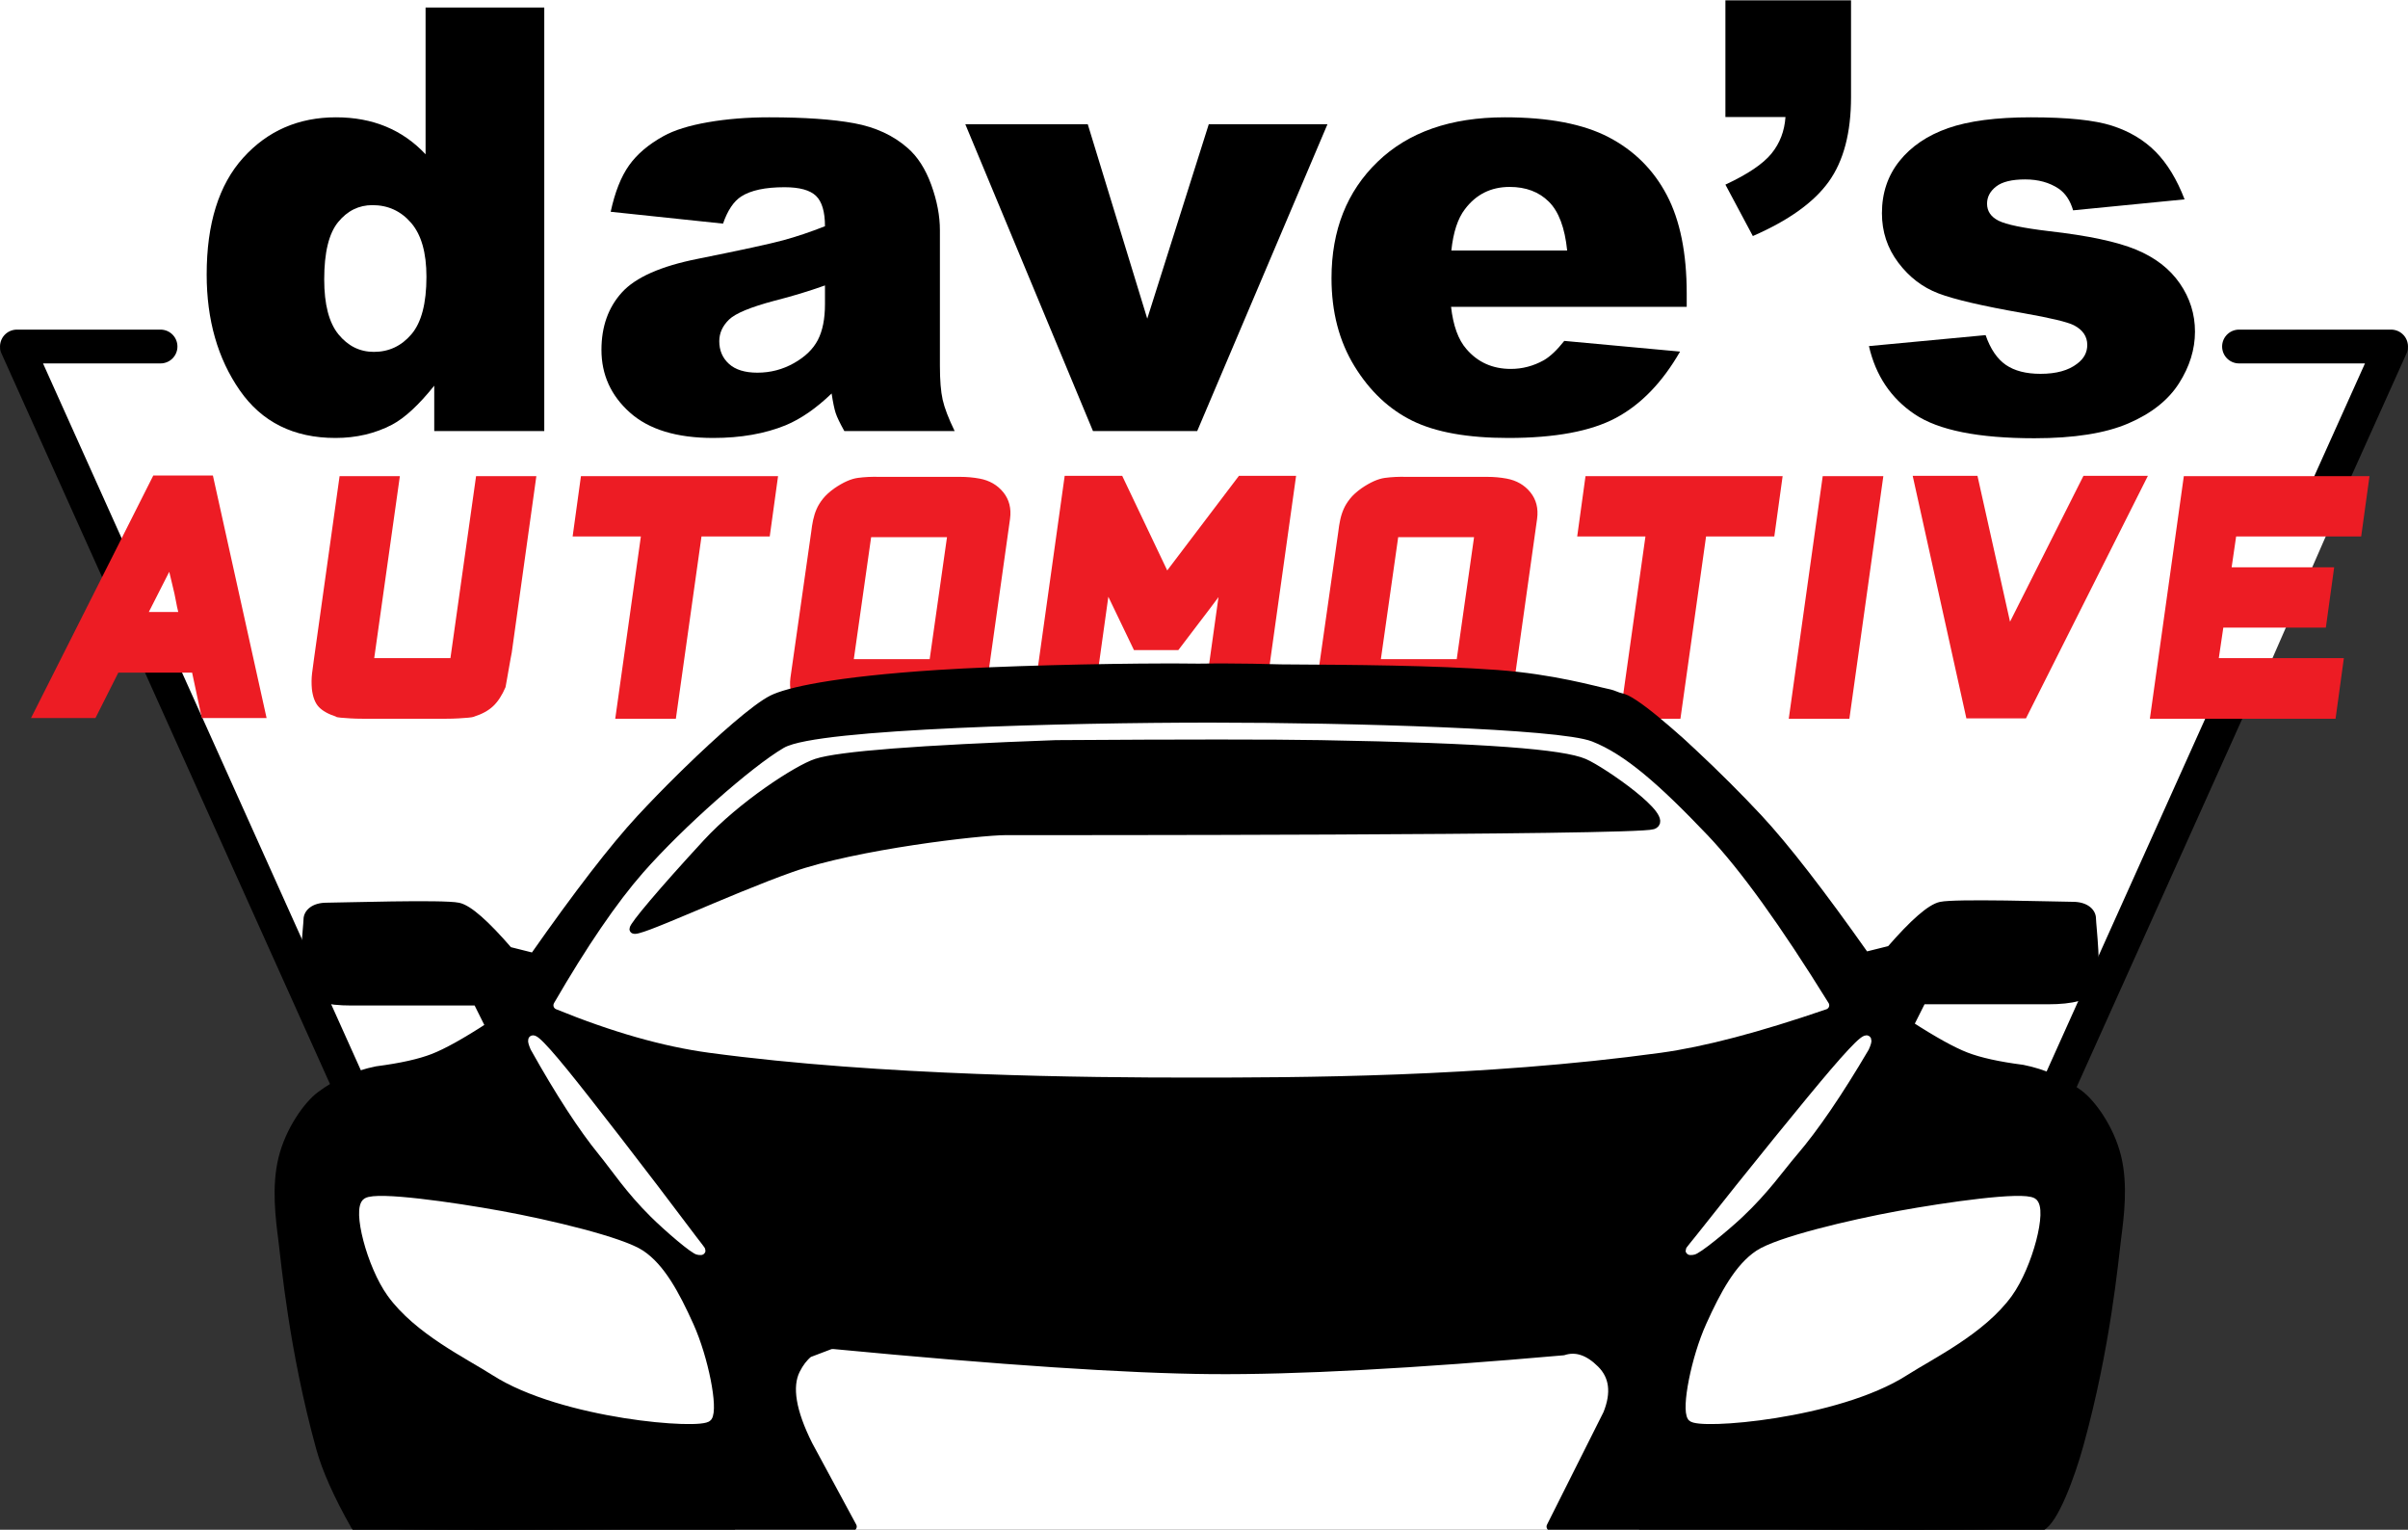<?xml version="1.0" encoding="UTF-8"?>
<svg width="285px" height="181px" viewBox="0 0 285 181" version="1.1" xmlns="http://www.w3.org/2000/svg" xmlns:xlink="http://www.w3.org/1999/xlink">
    <rect x="0" y="0" width="285" height="181" fill="#333333" stroke="none"/>
    <title>Dave's Logo 2</title>
    <g id="Dave's-Logo-2" stroke="none" stroke-width="1" fill="none" fill-rule="evenodd">
        <g id="Group-2">
            <path d="M284.5,0.5 L284.5,40.882 L284.191,41.5 L0.809,41.5 L0.5,40.882 L0.5,0.5 L284.5,0.5 Z" id="Rectangle" stroke="#FFFFFF" fill="#FFFFFF"></path>
            <polyline id="Path" stroke="#000000" stroke-width="4" fill="#FFFFFF" stroke-linecap="round" stroke-linejoin="round" points="265 41 283 41 236 145.5 49 145.5 2 41 19 41"></polyline>
            <rect id="Rectangle" stroke="#FFFFFF" fill="#FFFFFF" x="87.5" y="145.5" width="106" height="35"></rect>
            <polygon id="Path-7" fill="#FFFFFF" points="266.5 83.5 277 59.5 271.5 59.5 261 81.5"></polygon>
            <rect id="Rectangle" fill="#FFFFFF" x="13" y="68" width="14" height="11"></rect>
            <g id="dave’s" transform="translate(24.461, 0.038)" fill="#000000" fill-rule="nonzero">
                <path d="M39.956,0.854 L39.956,50.962 L26.934,50.962 L26.934,45.596 C25.111,47.874 23.447,49.412 21.943,50.21 C19.938,51.258 17.705,51.782 15.244,51.782 C10.299,51.782 6.523,49.902 3.914,46.143 C1.305,42.383 0,37.814 0,32.437 C0,26.421 1.441,21.818 4.324,18.628 C7.206,15.438 10.869,13.843 15.312,13.843 C17.477,13.843 19.443,14.207 21.208,14.937 C22.974,15.666 24.541,16.759 25.908,18.218 L25.908,0.854 L39.956,0.854 Z M26.011,32.71 C26.011,29.862 25.407,27.737 24.199,26.335 C22.992,24.934 21.465,24.233 19.619,24.233 C18.001,24.233 16.646,24.906 15.552,26.25 C14.458,27.594 13.911,29.85 13.911,33.018 C13.911,35.98 14.475,38.15 15.603,39.529 C16.731,40.907 18.127,41.597 19.79,41.597 C21.567,41.597 23.049,40.902 24.233,39.512 C25.418,38.122 26.011,35.854 26.011,32.71 Z" id="Shape"></path>
                <path d="M61.113,26.421 L47.817,25.02 C48.319,22.695 49.042,20.867 49.988,19.534 C50.933,18.201 52.295,17.044 54.072,16.064 C55.348,15.358 57.103,14.811 59.336,14.424 C61.569,14.036 63.984,13.843 66.582,13.843 C70.752,13.843 74.102,14.076 76.631,14.543 C79.16,15.011 81.268,15.985 82.954,17.466 C84.139,18.491 85.073,19.944 85.757,21.824 C86.44,23.704 86.782,25.498 86.782,27.207 L86.782,43.237 C86.782,44.946 86.89,46.285 87.107,47.253 C87.323,48.222 87.796,49.458 88.525,50.962 L75.469,50.962 C74.945,50.028 74.603,49.316 74.443,48.826 C74.284,48.336 74.124,47.567 73.965,46.519 C72.142,48.273 70.33,49.526 68.53,50.278 C66.069,51.281 63.21,51.782 59.951,51.782 C55.622,51.782 52.335,50.78 50.09,48.774 C47.846,46.769 46.724,44.297 46.724,41.357 C46.724,38.6 47.533,36.333 49.15,34.556 C50.768,32.778 53.753,31.457 58.105,30.591 C63.324,29.543 66.707,28.808 68.257,28.386 C69.806,27.965 71.447,27.412 73.179,26.729 C73.179,25.02 72.826,23.823 72.119,23.14 C71.413,22.456 70.171,22.114 68.394,22.114 C66.115,22.114 64.406,22.479 63.267,23.208 C62.378,23.778 61.66,24.849 61.113,26.421 Z M73.179,33.735 C71.265,34.419 69.271,35.023 67.197,35.547 C64.372,36.299 62.583,37.039 61.831,37.769 C61.056,38.521 60.669,39.375 60.669,40.332 C60.669,41.426 61.051,42.32 61.814,43.015 C62.577,43.71 63.7,44.058 65.181,44.058 C66.73,44.058 68.171,43.682 69.504,42.93 C70.837,42.178 71.783,41.261 72.341,40.178 C72.9,39.096 73.179,37.689 73.179,35.957 L73.179,33.735 Z" id="Shape"></path>
                <polygon id="Path" points="89.79 14.663 104.282 14.663 111.323 37.666 118.604 14.663 132.651 14.663 117.236 50.962 104.897 50.962"></polygon>
                <path d="M175.171,36.265 L147.28,36.265 C147.531,38.498 148.135,40.161 149.092,41.255 C150.436,42.827 152.191,43.613 154.355,43.613 C155.723,43.613 157.021,43.271 158.252,42.588 C159.004,42.155 159.813,41.392 160.679,40.298 L174.385,41.562 C172.288,45.208 169.759,47.823 166.797,49.407 C163.835,50.99 159.585,51.782 154.048,51.782 C149.24,51.782 145.457,51.104 142.7,49.749 C139.943,48.393 137.659,46.239 135.847,43.289 C134.036,40.338 133.13,36.868 133.13,32.881 C133.13,27.207 134.947,22.616 138.582,19.106 C142.216,15.597 147.235,13.843 153.638,13.843 C158.833,13.843 162.935,14.629 165.942,16.201 C168.95,17.773 171.24,20.052 172.812,23.037 C174.385,26.022 175.171,29.907 175.171,34.692 L175.171,36.265 Z M161.021,29.6 C160.747,26.911 160.024,24.985 158.85,23.823 C157.677,22.661 156.133,22.08 154.219,22.08 C152.008,22.08 150.243,22.957 148.921,24.712 C148.078,25.806 147.542,27.435 147.314,29.6 L161.021,29.6 Z" id="Shape"></path>
                <path d="M179.751,0 L194.619,0 L194.619,11.45 C194.619,15.666 193.742,18.998 191.987,21.448 C190.233,23.897 187.236,26.045 182.998,27.891 L179.751,21.807 C182.394,20.576 184.211,19.351 185.203,18.132 C186.194,16.913 186.746,15.472 186.86,13.809 L179.751,13.809 L179.751,0 Z" id="Path"></path>
                <path d="M196.738,40.913 L210.547,39.614 C211.117,41.255 211.914,42.428 212.939,43.135 C213.965,43.841 215.332,44.194 217.041,44.194 C218.91,44.194 220.356,43.796 221.382,42.998 C222.179,42.406 222.578,41.665 222.578,40.776 C222.578,39.774 222.054,38.999 221.006,38.452 C220.254,38.065 218.26,37.586 215.024,37.017 C210.194,36.174 206.838,35.393 204.958,34.675 C203.079,33.958 201.495,32.744 200.208,31.035 C198.92,29.326 198.276,27.378 198.276,25.19 C198.276,22.798 198.971,20.736 200.361,19.004 C201.751,17.272 203.665,15.979 206.104,15.125 C208.542,14.27 211.812,13.843 215.913,13.843 C220.243,13.843 223.438,14.173 225.5,14.834 C227.563,15.495 229.283,16.52 230.662,17.91 C232.04,19.3 233.185,21.18 234.097,23.55 L220.903,24.849 C220.562,23.687 219.992,22.832 219.194,22.285 C218.101,21.556 216.779,21.191 215.229,21.191 C213.657,21.191 212.512,21.471 211.794,22.029 C211.077,22.587 210.718,23.265 210.718,24.062 C210.718,24.951 211.174,25.623 212.085,26.079 C212.996,26.535 214.979,26.945 218.032,27.31 C222.658,27.834 226.099,28.563 228.354,29.497 C230.61,30.431 232.336,31.764 233.533,33.496 C234.729,35.228 235.327,37.131 235.327,39.204 C235.327,41.3 234.695,43.34 233.43,45.322 C232.166,47.305 230.172,48.883 227.449,50.056 C224.726,51.23 221.017,51.816 216.323,51.816 C209.692,51.816 204.97,50.871 202.156,48.979 C199.342,47.088 197.536,44.399 196.738,40.913 Z" id="Path"></path>
            </g>
            <g id="AUTOMOTIVE" transform="translate(3.672, 56.259)" fill="#ED1C24" fill-rule="nonzero">
                <path d="M21.525,0 L27.88,28.7 L20.213,28.7 L19.065,23.329 L10.332,23.329 L7.626,28.7 L0,28.7 L14.473,0 L21.525,0 Z M17.425,16.154 C17.316,15.717 17.234,15.334 17.179,15.006 C17.124,14.678 17.056,14.336 16.974,13.981 C16.892,13.626 16.803,13.25 16.707,12.854 C16.612,12.457 16.496,11.972 16.359,11.398 L13.94,16.154 L17.425,16.154 Z" id="Shape"></path>
                <path d="M43.654,0.082 L40.62,21.607 L49.64,21.607 L52.674,0.082 L59.808,0.082 L56.897,20.951 C56.869,21.06 56.822,21.313 56.753,21.709 C56.685,22.106 56.61,22.529 56.528,22.98 C56.446,23.431 56.371,23.862 56.302,24.272 C56.234,24.682 56.186,24.942 56.159,25.051 C55.749,26.008 55.264,26.753 54.703,27.285 C54.143,27.819 53.384,28.235 52.428,28.536 L52.469,28.536 C52.305,28.591 52.066,28.632 51.751,28.659 C51.437,28.686 51.054,28.714 50.603,28.741 C50.152,28.768 49.667,28.782 49.148,28.782 C48.628,28.782 48.109,28.782 47.59,28.782 L40.702,28.782 C40.21,28.782 39.711,28.782 39.205,28.782 C38.7,28.782 38.228,28.768 37.791,28.741 C37.353,28.714 36.978,28.686 36.663,28.659 C36.349,28.632 36.151,28.591 36.069,28.536 L36.11,28.536 C35.18,28.235 34.497,27.853 34.06,27.388 C33.622,26.923 33.349,26.213 33.24,25.256 C33.185,24.627 33.192,24.019 33.26,23.431 C33.329,22.844 33.404,22.277 33.486,21.73 L36.52,0.082 L43.654,0.082 Z" id="Path"></path>
                <polygon id="Path" points="88.415 0.082 87.431 7.216 79.354 7.216 76.32 28.782 69.145 28.782 72.179 7.216 64.102 7.216 65.086 0.082"></polygon>
                <path d="M113.413,22.632 C113.359,23.097 113.297,23.541 113.229,23.965 C113.161,24.388 113.038,24.798 112.86,25.195 C112.682,25.591 112.436,25.994 112.122,26.404 C111.808,26.814 111.377,27.224 110.83,27.634 C109.846,28.317 108.931,28.707 108.083,28.802 C107.236,28.898 106.402,28.932 105.582,28.905 C105.418,28.905 105.261,28.898 105.111,28.884 C104.961,28.871 104.803,28.864 104.639,28.864 C104.175,28.864 103.703,28.871 103.225,28.884 C102.747,28.898 102.275,28.905 101.81,28.905 L96.644,28.905 C96.098,28.905 95.572,28.891 95.066,28.864 C94.56,28.837 94.048,28.782 93.528,28.7 C92.326,28.509 91.376,27.983 90.679,27.122 C89.982,26.261 89.715,25.201 89.879,23.944 L92.339,6.683 C92.394,6.191 92.469,5.72 92.565,5.269 C92.661,4.817 92.797,4.387 92.975,3.977 C93.153,3.567 93.405,3.157 93.733,2.747 C94.061,2.337 94.512,1.927 95.086,1.517 C96.125,0.806 97.048,0.396 97.854,0.287 C98.66,0.178 99.514,0.137 100.416,0.164 L107.632,0.164 C108.398,0.164 109.177,0.164 109.969,0.164 C110.762,0.164 111.527,0.232 112.265,0.369 C113.441,0.588 114.377,1.127 115.074,1.988 C115.771,2.849 116.037,3.895 115.873,5.125 L113.413,22.632 Z M106.361,21.73 L108.411,7.298 L99.432,7.298 L97.382,21.73 L106.361,21.73 Z" id="Shape"></path>
                <path d="M149.728,0.041 L145.71,28.741 L138.535,28.741 L140.544,14.391 C139.752,15.457 138.945,16.523 138.125,17.589 C137.305,18.655 136.526,19.68 135.788,20.664 L130.54,20.664 L127.506,14.35 L125.497,28.741 L118.322,28.741 L122.34,0.041 L129.146,0.041 L134.476,11.234 L142.963,0.041 L149.728,0.041 Z" id="Path"></path>
                <path d="M175.793,22.632 C175.738,23.097 175.677,23.541 175.609,23.965 C175.54,24.388 175.417,24.798 175.24,25.195 C175.062,25.591 174.816,25.994 174.502,26.404 C174.187,26.814 173.757,27.224 173.21,27.634 C172.226,28.317 171.31,28.707 170.463,28.802 C169.616,28.898 168.782,28.932 167.962,28.905 C167.798,28.905 167.641,28.898 167.491,28.884 C167.34,28.871 167.183,28.864 167.019,28.864 C166.554,28.864 166.083,28.871 165.605,28.884 C165.126,28.898 164.655,28.905 164.19,28.905 L159.024,28.905 C158.477,28.905 157.951,28.891 157.446,28.864 C156.94,28.837 156.427,28.782 155.908,28.7 C154.705,28.509 153.756,27.983 153.059,27.122 C152.362,26.261 152.095,25.201 152.259,23.944 L154.719,6.683 C154.774,6.191 154.849,5.72 154.945,5.269 C155.04,4.817 155.177,4.387 155.355,3.977 C155.532,3.567 155.785,3.157 156.113,2.747 C156.441,2.337 156.892,1.927 157.466,1.517 C158.505,0.806 159.427,0.396 160.234,0.287 C161.04,0.178 161.894,0.137 162.796,0.164 L170.012,0.164 C170.777,0.164 171.556,0.164 172.349,0.164 C173.142,0.164 173.907,0.232 174.645,0.369 C175.82,0.588 176.757,1.127 177.454,1.988 C178.151,2.849 178.417,3.895 178.253,5.125 L175.793,22.632 Z M168.741,21.73 L170.791,7.298 L161.812,7.298 L159.762,21.73 L168.741,21.73 Z" id="Shape"></path>
                <polygon id="Path" points="207.311 0.082 206.327 7.216 198.25 7.216 195.216 28.782 188.041 28.782 191.075 7.216 182.998 7.216 183.982 0.082"></polygon>
                <polygon id="Path" points="219.231 0.082 215.213 28.782 208.038 28.782 212.056 0.082"></polygon>
                <polygon id="Path" points="250.544 0.041 236.112 28.741 229.06 28.741 222.705 0.041 230.372 0.041 234.226 17.302 242.918 0.041"></polygon>
                <polygon id="Path" points="273.738 21.607 272.754 28.782 250.778 28.782 254.796 0.082 276.772 0.082 275.788 7.216 260.987 7.216 260.454 10.865 272.59 10.865 271.606 17.999 259.47 17.999 258.937 21.607"></polygon>
            </g>
            <g id="Group" transform="translate(33, 79)">
                <path d="M108.849,0.022 C109.522,0.009 110.218,0.003 110.933,0.001 L112.021,0.001 C114.099,0.006 116.324,0.044 118.636,0.11 C127.189,0.16 136.695,0.224 144.148,0.768 C150.849,1.257 155.78,2.71 157.23,3.001 C157.627,3.08 158.057,3.221 158.513,3.417 C158.952,3.525 159.277,3.629 159.476,3.728 C160.596,4.286 162.412,5.694 164.495,7.506 C165.438,8.309 166.405,9.185 167.375,10.105 C170.097,12.639 172.933,15.479 175.111,17.82 C178.284,21.23 182.503,26.669 187.768,34.137 L190.746,33.395 C193.525,30.198 195.51,28.467 196.703,28.204 C197.546,28.017 200.741,28.006 204.038,28.047 L204.83,28.058 C208.261,28.108 211.607,28.204 212.337,28.204 C213.826,28.204 214.571,28.945 214.571,29.687 C214.571,30.429 215.316,36.362 214.571,37.845 C214.075,38.834 212.337,39.329 209.359,39.329 L194.469,39.329 L192.98,42.295 C195.85,44.149 198.084,45.385 199.681,46.004 C201.277,46.622 203.511,47.117 206.381,47.487 C208.863,47.982 211.097,48.97 213.082,50.454 C214.575,51.569 216.722,54.521 217.549,57.87 C218.372,61.203 217.88,64.93 217.549,67.512 C217.215,70.121 216.313,80.332 213.082,91.987 C212.038,95.755 210.104,100.887 208.615,101.629 C208.138,101.866 203.431,101.99 194.492,101.999 L192.169,101.999 C182.524,101.99 168.649,101.866 150.542,101.629 L157.243,88.279 C158.236,85.807 157.987,83.829 156.498,82.346 C155.009,80.862 153.52,80.368 152.031,80.862 C134.209,82.431 120.311,83.173 110.338,83.087 C100.365,83.002 85.475,82.013 65.667,80.121 C65.548,80.121 65.431,80.124 65.316,80.131 L62.711,81.12 C62.12,81.602 61.616,82.258 61.2,83.087 C60.207,85.065 60.703,88.032 62.689,91.987 L67.9,101.629 C49.555,101.866 35.499,101.99 25.731,101.999 L23.378,101.999 C14.325,101.99 9.56,101.866 9.083,101.629 L9.335,101.373 L9,101.5 C6.967,97.903 5.603,94.844 4.908,92.323 C1.684,80.625 0.784,70.378 0.45,67.76 C0.12,65.168 -0.371,61.428 0.45,58.083 C1.276,54.721 3.418,51.759 4.908,50.64 C6.89,49.151 9.119,48.158 11.596,47.662 C14.46,47.29 16.689,46.794 18.283,46.173 C19.876,45.553 22.105,44.312 24.97,42.452 L23.484,39.474 L8.623,39.474 C5.651,39.474 3.918,38.978 3.422,37.986 C2.679,36.497 3.422,30.542 3.422,29.798 C3.422,29.053 4.165,28.309 5.651,28.309 C7.137,28.309 19.47,27.912 21.255,28.309 C22.445,28.574 24.426,30.311 27.199,33.519 L30.171,34.264 C35.426,26.769 39.636,21.311 42.803,17.888 C44.21,16.367 45.893,14.636 47.641,12.915 L48.299,12.27 C52.262,8.411 56.425,4.738 58.407,3.745 C60.153,2.87 65.553,1.575 78.018,0.768 C85.336,0.294 97.203,0.014 104.94,0.001 L106.042,0 C107.077,0.002 108.021,0.009 108.849,0.022 Z" id="Combined-Shape" stroke="#000000" fill="#000000" stroke-linecap="round" stroke-linejoin="round"></path>
                <path d="M33,39.946 C36.89,33.238 40.39,28.113 43.5,24.571 C48.165,19.259 56.25,12.125 60,9.929 C63.75,7.732 93.5,7 110.25,7 C127,7 151.5,7.732 155.25,9.196 C159,10.661 163.01,14.144 168.75,20.179 C172.577,24.202 177.327,30.791 183,39.946 C175.074,42.668 168.574,44.376 163.5,45.071 C142.251,47.982 120.394,48 108,48 C95.952,48 71.416,47.822 51,45.071 C45.595,44.343 39.595,42.635 33,39.946 Z" id="Path-3" stroke="#FFFFFF" fill="#FFFFFF" stroke-linecap="round" stroke-linejoin="round"></path>
                <path d="M42,30.931 C42,30.518 45.289,26.586 50.654,20.768 C54.804,16.268 61.392,12 63.629,11.269 C66.306,10.394 75.753,9.662 91.971,9.074 C107.101,8.975 117.543,8.975 123.296,9.074 C142.963,9.413 151.972,10.168 154.503,11.269 C156.667,12.209 164.854,17.897 162.616,18.628 C160.379,19.36 88.987,19.315 86.004,19.315 C83.021,19.315 68.285,21.001 60.646,23.703 C53.006,26.406 42,31.662 42,30.931 Z" id="Path-4" stroke="#000000" fill="#000000" stroke-linecap="round" stroke-linejoin="round"></path>
                <path d="M167.32,68.992 C167.834,68.992 171.191,66.231 172.899,64.623 C175.934,61.765 177.68,59.204 179.275,57.343 C181.767,54.434 184.584,50.308 187.728,44.965 C188.6,43.032 187.376,44.003 184.057,47.878 C181.319,51.074 174.291,59.705 168.117,67.536 C166.806,69.198 166.806,68.992 167.32,68.992 Z" id="Path-5" stroke="#FFFFFF" fill="#FFFFFF"></path>
                <path d="M30.304,68.992 C30.794,68.992 33.992,66.231 35.618,64.623 C38.509,61.765 40.172,59.204 41.69,57.343 C44.064,54.434 46.747,50.308 49.741,44.965 C50.571,43.032 49.406,44.003 46.245,47.878 C43.637,51.074 36.944,59.705 31.063,67.536 C29.815,69.198 29.815,68.992 30.304,68.992 Z" id="Path-5" stroke="#FFFFFF" fill="#FFFFFF" transform="translate(40, 56.5) scale(-1, 1) translate(-40, -56.5) "></path>
                <path d="M10.401,63.236 C11.612,62.465 20.575,63.741 26.265,64.778 C31.954,65.815 40.523,67.853 42.85,69.404 C45.177,70.954 46.888,74.043 48.618,77.884 C50.349,81.725 51.503,87.663 50.782,88.677 C50.061,89.69 33.578,88.434 25.543,83.28 C22.497,81.326 16.442,78.415 13.285,74.029 C10.89,70.703 9.189,64.007 10.401,63.236 Z" id="Path-6" stroke="#FFFFFF" fill="#FFFFFF"></path>
                <path d="M167.401,63.236 C168.612,62.465 177.575,63.741 183.265,64.778 C188.954,65.815 197.523,67.853 199.85,69.404 C202.177,70.954 203.888,74.043 205.618,77.884 C207.349,81.725 208.503,87.663 207.782,88.677 C207.061,89.69 190.578,88.434 182.543,83.28 C179.497,81.326 173.442,78.415 170.285,74.029 C167.89,70.703 166.189,64.007 167.401,63.236 Z" id="Path-6" stroke="#FFFFFF" fill="#FFFFFF" transform="translate(187.5, 76) scale(-1, 1) translate(-187.5, -76) "></path>
            </g>
        </g>
    </g>
</svg>